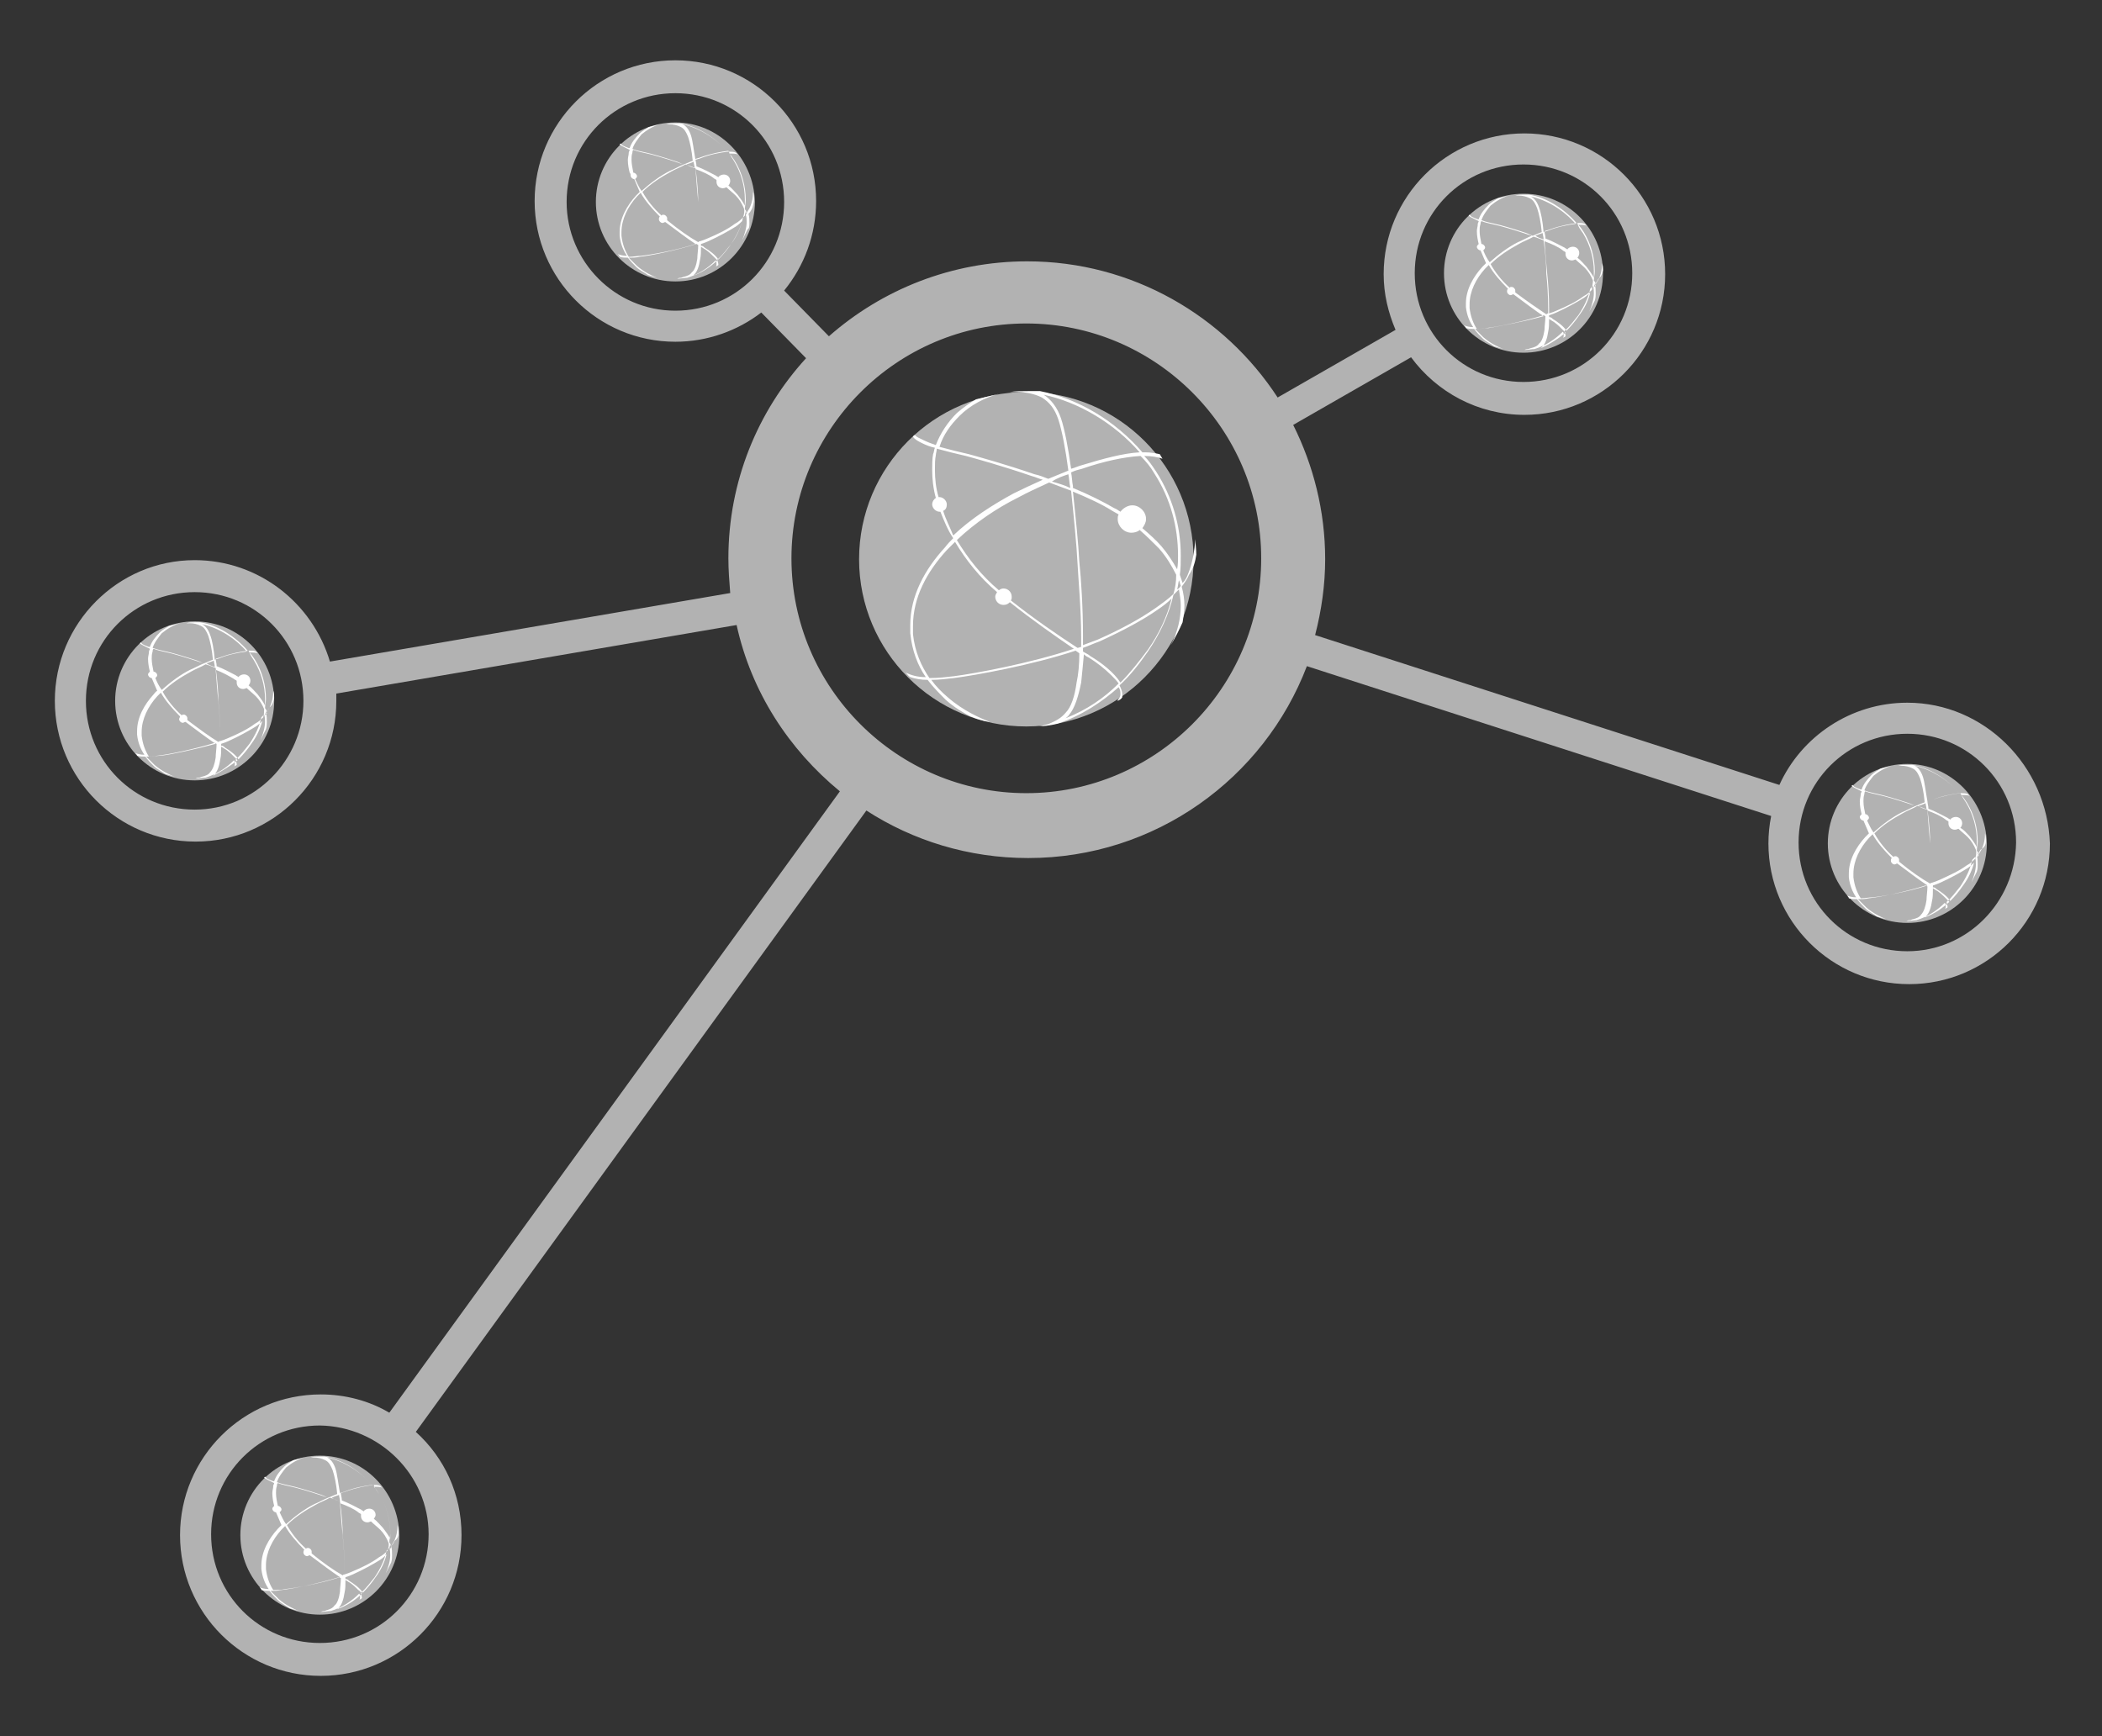<?xml version="1.0" encoding="utf-8"?>
<!-- Generator: Adobe Illustrator 26.3.1, SVG Export Plug-In . SVG Version: 6.00 Build 0)  -->
<svg version="1.1" id="Layer_1" xmlns="http://www.w3.org/2000/svg" xmlns:xlink="http://www.w3.org/1999/xlink" x="0px" y="0px"
	 width="230px" height="190px" viewBox="0 0 230 190" style="enable-background:new 0 0 230 190;" xml:space="preserve">
<rect x="0" y="0" width="230" height="190" fill="#333333" stroke="none"/>
<g id="Layer_2_00000140009802616614389340000013744125856214546865_">
</g>
<g>
	<g>
		<path style="fill:#B2B2B2;" d="M208.7,83.6c-4.8,0-8.7,3.9-8.7,8.7c0,4.8,3.9,8.7,8.7,8.7c4.8,0,8.7-3.9,8.7-8.7
			C217.3,87.5,213.4,83.6,208.7,83.6z"/>
	</g>
	<g>
		<path style="fill:#B2B2B2;" d="M112.3,42.9c-10.1,0-18.3,8.2-18.3,18.3c0,10.1,8.2,18.3,18.3,18.3s18.3-8.2,18.3-18.3
			C130.6,51.1,122.4,42.9,112.3,42.9z"/>
	</g>
	<g>
		<circle style="fill:#B2B2B2;" cx="166.7" cy="29.9" r="8.7"/>
	</g>
	<g>
		<path style="fill:#B2B2B2;" d="M73.9,13.4c-4.8,0-8.7,3.9-8.7,8.7c0,4.8,3.9,8.7,8.7,8.7c4.8,0,8.7-3.9,8.7-8.7
			C82.5,17.3,78.6,13.4,73.9,13.4z"/>
	</g>
	<g>
		<path style="fill:#B2B2B2;" d="M21.3,68c-4.8,0-8.7,3.9-8.7,8.7c0,4.8,3.9,8.7,8.7,8.7c4.8,0,8.7-3.9,8.7-8.7
			C30,71.9,26.1,68,21.3,68z"/>
	</g>
	<g>
		<path style="fill:#B2B2B2;" d="M35,159.3c-4.8,0-8.7,3.9-8.7,8.7c0,4.8,3.9,8.7,8.7,8.7s8.7-3.9,8.7-8.7
			C43.6,163.2,39.8,159.3,35,159.3z"/>
	</g>
	<path style="fill:#B2B2B2;" d="M208.7,76.9c-6.2,0-11.6,3.7-14,9l-50.8-16.4c0.7-2.7,1.1-5.5,1.1-8.3c0-5.3-1.3-10.3-3.5-14.7
		l12.9-7.4c2.8,3.8,7.3,6.3,12.4,6.3c8.5,0,15.4-6.9,15.4-15.4c0-8.5-6.9-15.4-15.4-15.4c-8.5,0-15.4,6.9-15.4,15.4
		c0,2.2,0.5,4.2,1.3,6.1l-12.9,7.4c-5.8-8.9-15.9-14.9-27.4-14.9c-8.3,0-15.9,3.1-21.7,8.2l-4.9-5c2.2-2.7,3.5-6.1,3.5-9.8
		c0-8.5-6.9-15.4-15.4-15.4c-8.5,0-15.4,6.9-15.4,15.4s6.9,15.4,15.4,15.4c3.5,0,6.8-1.2,9.4-3.2l4.9,5c-5.3,5.8-8.5,13.5-8.5,21.9
		c0,1.3,0.1,2.5,0.2,3.8l-43.8,7.5c-1.9-6.4-7.8-11.1-14.8-11.1C12.9,61.3,6,68.2,6,76.7c0,8.5,6.9,15.4,15.4,15.4
		s15.4-6.9,15.4-15.4c0-0.3,0-0.6,0-0.8l43.8-7.5c1.6,7.3,5.7,13.6,11.3,18.2l-49.3,68c-2.2-1.3-4.8-2-7.5-2
		c-8.5,0-15.4,6.9-15.4,15.4c0,8.5,6.9,15.4,15.4,15.4c8.5,0,15.4-6.9,15.4-15.4c0-4.5-1.9-8.5-5-11.3l49.3-68
		c5.1,3.3,11.2,5.2,17.7,5.2c13.9,0,25.8-8.7,30.5-21l50.8,16.4c-0.2,1-0.3,2-0.3,3c0,8.5,6.9,15.4,15.4,15.4
		c8.5,0,15.4-6.9,15.4-15.4C224,83.8,217.1,76.9,208.7,76.9z M166.7,18c6.6,0,11.9,5.3,11.9,11.9s-5.3,11.9-11.9,11.9
		c-6.6,0-11.9-5.3-11.9-11.9C154.8,23.3,160.1,18,166.7,18z M21.3,88.6c-6.6,0-11.9-5.3-11.9-11.9c0-6.6,5.3-11.9,11.9-11.9
		c6.6,0,11.9,5.3,11.9,11.9C33.2,83.2,27.9,88.6,21.3,88.6z M46.9,167.9c0,6.6-5.3,11.9-11.9,11.9s-11.9-5.3-11.9-11.9
		c0-6.6,5.3-11.9,11.9-11.9C41.5,156.1,46.9,161.4,46.9,167.9z M62,22.1c0-6.6,5.3-11.9,11.9-11.9s11.9,5.3,11.9,11.9
		c0,6.6-5.3,11.9-11.9,11.9C67.3,34,62,28.6,62,22.1z M112.3,86.8c-14.1,0-25.7-11.5-25.7-25.7c0-14.1,11.5-25.7,25.7-25.7
		c14.1,0,25.7,11.5,25.7,25.7C138,75.3,126.4,86.8,112.3,86.8z M208.7,104.1c-6.6,0-11.9-5.3-11.9-11.9s5.3-11.9,11.9-11.9
		s11.9,5.3,11.9,11.9C220.5,98.8,215.2,104.1,208.7,104.1z"/>
	<path style="fill:#FFFFFF;" d="M130.9,60.7c0-0.6-0.1-1.1-0.1-1.7c-0.1,1.2-0.3,2.6-0.8,3.8c-0.1,0.3-0.3,0.7-0.6,1
		c-0.1-0.3-0.2-0.6-0.3-0.9c0.1-0.7,0.1-1.4,0.1-2.1c0-3.2-0.9-6.4-2.7-9.2c-0.4-0.6-0.8-1.2-1.3-1.7c0,0,0,0,0,0
		c0.8,0,1.4,0.1,2,0.3c-0.1-0.2-0.2-0.3-0.3-0.5c-0.5-0.1-1-0.2-1.6-0.2c-0.1,0-0.2,0-0.3,0c-3-3.5-7.1-5.9-11.2-6.7
		c-0.4,0-0.8,0-1.3,0c-0.7,0-1.4,0-2,0.1c0.2,0,0.5,0,0.7,0c1.1,0,2,0.2,2.8,0.6c0.8,0.5,1.4,1.2,1.8,2.4c0.4,1.2,0.8,3.3,1.1,5.6
		c-0.7,0.3-1.5,0.6-2.2,0.9c-0.5-0.2-1-0.4-1.5-0.5c-3.2-1.1-6.1-1.9-7.2-2.2c-0.9-0.2-2.1-0.5-3.2-0.8c0.4-1.3,1.2-2.4,2.2-3.4
		c1.2-1.2,2.8-2,4.3-2.4l0,0c-0.8,0.2-1.7,0.4-2.5,0.6c-0.7,0.4-1.4,0.9-2.1,1.5c-1,1-1.8,2.2-2.3,3.5c-0.1,0-0.2-0.1-0.3-0.1
		c-0.6-0.2-1.2-0.5-1.6-0.7c-0.2-0.1-0.3-0.2-0.4-0.3c-0.1,0.1-0.2,0.1-0.2,0.2c0.2,0.3,0.6,0.5,1,0.7c0.4,0.2,0.9,0.4,1.4,0.5
		c-0.1,0.2-0.1,0.5-0.2,0.7c-0.1,0.5-0.1,1.1-0.1,1.7c0,1,0.1,2,0.4,3.1c-0.2,0.1-0.4,0.4-0.4,0.7c0,0.4,0.4,0.8,0.8,0.8
		c0,0,0,0,0.1,0c0.4,1,0.8,2,1.4,2.9c-0.3,0.3-0.6,0.6-0.9,1c-2.2,2.4-3.8,5.3-3.8,8.5c0,0.3,0,0.6,0,0.9c0.2,1.9,0.8,3.5,1.7,4.8
		c-0.9,0-1.6-0.2-2.2-0.5c0.2,0.2,0.3,0.4,0.5,0.5c0.6,0.2,1.2,0.3,1.9,0.3c0.6,0.8,1.3,1.5,2,2.2c0.9,0.8,1.9,1.4,2.7,1.8
		c0.7,0.3,1.4,0.5,2.1,0.6c-1-0.4-2.9-1.2-4.6-2.7c-0.6-0.5-1.3-1.2-1.8-1.9c0.8,0,1.6-0.1,2.5-0.2c2.3-0.3,8.5-1.4,13.3-3
		c0.1,0.1,0.3,0.2,0.4,0.3c0,1.2-0.1,2.3-0.3,3.2c-0.2,1.5-0.6,2.7-1.2,3.3c-0.5,0.6-1.1,0.9-1.8,1.2c-0.2,0.1-0.5,0.1-0.7,0.2
		c-0.3,0.1-0.5,0.1-0.8,0.1c0.8,0,1.6-0.1,2.4-0.3c2.7-0.9,4.9-2.4,6.7-4c0.2,0.3,0.2,0.5,0.2,0.8c0,0.2-0.1,0.4-0.3,0.6l0,0.1
		c0.2-0.1,0.4-0.2,0.5-0.4c0-0.1,0-0.2,0-0.3c0-0.3-0.1-0.6-0.3-1c1.2-1.1,2.2-2.4,3.1-3.7c1.3-1.9,2.3-4,2.8-6.2
		c0.2-0.2,0.4-0.4,0.6-0.6c0.1,0.6,0.2,1.2,0.2,1.8c0,1.3-0.3,2.8-1.1,4.3l0,0c0.5-0.8,0.9-1.6,1.3-2.5c0.1-0.6,0.2-1.2,0.2-1.8
		c0-0.7-0.1-1.4-0.3-2.1c0.3-0.4,0.6-0.8,0.8-1.3C130.6,62.2,130.8,61.4,130.9,60.7z M126.3,51.8c1.8,2.8,2.6,5.9,2.6,9
		c0,0.5,0,1-0.1,1.5c-0.5-0.9-1.1-1.8-1.7-2.5c-0.6-0.7-1.4-1.4-2.1-2c0.2-0.3,0.4-0.6,0.4-1c0-0.8-0.7-1.5-1.5-1.5
		c-0.5,0-1,0.3-1.3,0.7c-0.2-0.1-0.4-0.3-0.7-0.4c-1.2-0.7-2.8-1.5-4.5-2.2c0-0.1,0-0.2,0-0.2c-0.1-0.5-0.1-1-0.2-1.5
		c0.4-0.2,0.8-0.3,1.2-0.4c2.3-0.8,4.6-1.3,6.4-1.4C125.4,50.5,125.9,51.1,126.3,51.8z M116.1,45.8c-0.4-1.2-1.1-2.1-1.9-2.6
		c0,0,0,0,0,0c3.8,0.8,7.7,3.1,10.5,6.3c-1.8,0.1-4,0.7-6.3,1.4c-0.4,0.1-0.8,0.3-1.2,0.4C116.9,49.1,116.5,47,116.1,45.8z
		 M116.9,51.9c0.1,0.5,0.1,0.9,0.2,1.4c0,0,0,0,0,0.1c-0.6-0.3-1.3-0.5-2-0.7C115.7,52.3,116.3,52.1,116.9,51.9z M103.2,55.9
		c0.3-0.1,0.4-0.4,0.4-0.7c0-0.4-0.4-0.8-0.8-0.8c0,0-0.1,0-0.1,0c-0.3-1-0.4-2-0.4-3c0-0.6,0-1.1,0.1-1.6c0-0.2,0.1-0.4,0.1-0.7
		c1.1,0.3,2.3,0.6,3.2,0.8c1.1,0.3,4,1.1,7.2,2.2c0.4,0.1,0.8,0.3,1.2,0.4c-1.1,0.5-2.2,1-3.2,1.5c-2.2,1.2-4.6,2.7-6.6,4.6
		C104,57.8,103.5,56.9,103.2,55.9z M104.4,74c-0.9,0.1-1.7,0.2-2.5,0.2c-0.1,0-0.1,0-0.2,0c-0.9-1.3-1.6-2.9-1.8-4.8
		c0-0.3,0-0.6,0-0.9c0-3.1,1.5-5.9,3.7-8.3c0.3-0.3,0.6-0.6,0.9-0.9c1.2,2,2.7,3.9,4.6,5.5c-0.1,0.2-0.2,0.3-0.2,0.5
		c0,0.5,0.4,0.9,0.9,0.9c0.3,0,0.5-0.1,0.7-0.3c2.5,2,5.1,3.8,7,5.1C112.7,72.6,106.7,73.7,104.4,74z M110.6,65.7
		c0.1-0.1,0.1-0.2,0.1-0.4c0-0.5-0.4-0.9-0.9-0.9c-0.2,0-0.4,0.1-0.5,0.2c-1.9-1.6-3.4-3.5-4.6-5.5c2-1.9,4.4-3.5,6.6-4.6
		c1.1-0.6,2.2-1.1,3.5-1.7c0.8,0.3,1.6,0.6,2.4,0.9c0.3,2.9,0.6,5.9,0.7,7.9c0.1,1.9,0.4,5.1,0.4,8.1c0,0.4,0,0.7,0,1.1
		c-0.1,0-0.3,0.1-0.4,0.1C115.9,69.6,113.1,67.7,110.6,65.7z M118.2,71.1C118.2,71.1,118.2,71.1,118.2,71.1
		C118.2,71.1,118.2,71.1,118.2,71.1C118.2,71.1,118.2,71.1,118.2,71.1z M116.6,78.6c0.1-0.1,0.3-0.2,0.4-0.4c0.6-0.7,1-2,1.3-3.5
		c0.1-0.9,0.2-2,0.3-3.1c0.2,0.2,0.4,0.3,0.6,0.4c0.8,0.5,1.7,1.2,2.4,1.9c0.3,0.3,0.6,0.6,0.8,0.9
		C120.8,76.4,118.9,77.7,116.6,78.6z M125.6,71.1c-0.9,1.2-1.9,2.5-3,3.6c-0.7-1.1-2.1-2.2-3.3-2.9c-0.2-0.2-0.5-0.3-0.8-0.5
		c0-0.1,0-0.2,0-0.4c0.6-0.2,1.2-0.5,1.8-0.7c2.4-1.1,4.7-2.3,6.4-3.5c0.6-0.4,1.1-0.8,1.5-1.2C127.7,67.5,126.8,69.4,125.6,71.1z
		 M128.4,65c-0.5,0.5-1.2,1-1.9,1.5c-1.7,1.2-3.9,2.4-6.4,3.5c-0.5,0.2-1.1,0.4-1.6,0.6c0-0.3,0-0.6,0-1c0-3.1-0.2-6.2-0.4-8.1
		c-0.1-2-0.4-4.9-0.7-7.7c1.7,0.7,3.2,1.4,4.3,2.1c0.2,0.1,0.5,0.3,0.7,0.4c-0.1,0.2-0.1,0.3-0.1,0.5c0,0.8,0.7,1.5,1.5,1.5
		c0.3,0,0.7-0.1,0.9-0.3c0.7,0.6,1.4,1.3,2.1,2c0.8,0.9,1.4,1.9,1.9,2.9C128.7,63.7,128.6,64.3,128.4,65z M128.8,64.5
		c0.1-0.3,0.1-0.6,0.2-1c0.1,0.2,0.1,0.4,0.2,0.6C129.1,64.3,129,64.4,128.8,64.5z"/>
	<path style="fill:#FFFFFF;" d="M82.5,21.8c0-0.3,0-0.5-0.1-0.8c0,0.6-0.1,1.2-0.4,1.8c-0.1,0.2-0.2,0.3-0.3,0.5
		c0-0.1-0.1-0.3-0.2-0.4c0-0.3,0.1-0.7,0.1-1c0-1.5-0.4-3-1.2-4.3c-0.2-0.3-0.4-0.6-0.6-0.8c0,0,0,0,0,0c0.4,0,0.7,0,0.9,0.1
		c-0.1-0.1-0.1-0.1-0.2-0.2c-0.2-0.1-0.5-0.1-0.8-0.1c0,0-0.1,0-0.1,0c-1.4-1.6-3.3-2.8-5.2-3.1c-0.2,0-0.4,0-0.6,0
		c-0.3,0-0.6,0-0.9,0.1c0.1,0,0.2,0,0.3,0c0.5,0,0.9,0.1,1.3,0.3c0.4,0.2,0.6,0.6,0.8,1.1c0.2,0.6,0.4,1.5,0.5,2.6
		c-0.3,0.1-0.7,0.3-1,0.4c-0.2-0.1-0.5-0.2-0.7-0.3c-1.5-0.5-2.9-0.9-3.4-1c-0.4-0.1-1-0.2-1.5-0.4c0.2-0.6,0.6-1.1,1-1.6
		c0.6-0.5,1.3-0.9,2-1.1l0,0c-0.4,0.1-0.8,0.2-1.2,0.3c-0.3,0.2-0.7,0.4-1,0.7c-0.5,0.5-0.9,1-1.1,1.6c0,0-0.1,0-0.1,0
		c-0.3-0.1-0.5-0.2-0.7-0.3c-0.1-0.1-0.1-0.1-0.2-0.2c0,0-0.1,0.1-0.1,0.1c0.1,0.1,0.3,0.2,0.5,0.3c0.2,0.1,0.4,0.2,0.6,0.3
		c0,0.1-0.1,0.2-0.1,0.3c0,0.3-0.1,0.5-0.1,0.8c0,0.5,0.1,1,0.2,1.4C69,19,69,19.1,69,19.2c0,0.2,0.2,0.4,0.4,0.4c0,0,0,0,0,0
		c0.2,0.5,0.4,0.9,0.6,1.4c-0.1,0.1-0.3,0.3-0.4,0.4c-1,1.1-1.8,2.5-1.8,4c0,0.1,0,0.3,0,0.4c0.1,0.9,0.4,1.6,0.8,2.2
		c-0.4,0-0.8-0.1-1-0.2c0.1,0.1,0.2,0.2,0.2,0.3c0.3,0.1,0.6,0.1,0.9,0.1c0.3,0.4,0.6,0.7,0.9,1c0.4,0.4,0.9,0.6,1.3,0.9
		c0.3,0.1,0.7,0.2,1,0.3c-0.5-0.2-1.4-0.6-2.2-1.3c-0.3-0.3-0.6-0.6-0.9-0.9c0.4,0,0.8,0,1.2-0.1c1.1-0.1,4-0.7,6.2-1.4
		c0.1,0,0.1,0.1,0.2,0.1c0,0.5-0.1,1.1-0.1,1.5c-0.1,0.7-0.3,1.3-0.6,1.5c-0.2,0.3-0.5,0.4-0.9,0.5c-0.1,0-0.2,0.1-0.3,0.1
		c-0.1,0-0.2,0-0.4,0.1c0.4,0,0.8-0.1,1.1-0.1c1.3-0.4,2.3-1.1,3.1-1.9c0.1,0.1,0.1,0.2,0.1,0.4c0,0.1,0,0.2-0.1,0.3l0,0
		c0.1-0.1,0.2-0.1,0.3-0.2c0,0,0-0.1,0-0.1c0-0.1-0.1-0.3-0.1-0.5c0.6-0.5,1-1.1,1.5-1.7c0.6-0.9,1.1-1.9,1.3-2.9
		c0.1-0.1,0.2-0.2,0.3-0.3c0.1,0.3,0.1,0.5,0.1,0.8c0,0.6-0.2,1.3-0.5,2l0,0c0.2-0.4,0.4-0.8,0.6-1.2C82,25,82,24.7,82,24.4
		c0-0.3,0-0.7-0.1-1c0.2-0.2,0.3-0.4,0.4-0.6C82.4,22.5,82.5,22.1,82.5,21.8z M80.3,17.6c0.8,1.3,1.2,2.8,1.2,4.2c0,0.2,0,0.5,0,0.7
		c-0.2-0.4-0.5-0.8-0.8-1.2c-0.3-0.3-0.6-0.7-1-1c0.1-0.1,0.2-0.3,0.2-0.5c0-0.4-0.3-0.7-0.7-0.7c-0.2,0-0.5,0.1-0.6,0.3
		c-0.1-0.1-0.2-0.1-0.3-0.2c-0.6-0.3-1.3-0.7-2.1-1c0,0,0-0.1,0-0.1c0-0.2-0.1-0.5-0.1-0.7c0.2-0.1,0.4-0.1,0.6-0.2
		c1.1-0.4,2.2-0.6,3-0.7C79.9,17,80.1,17.3,80.3,17.6z M75.6,14.8c-0.2-0.6-0.5-1-0.9-1.2c0,0,0,0,0,0c1.8,0.4,3.6,1.5,4.9,3
		c-0.8,0.1-1.9,0.3-2.9,0.7c-0.2,0.1-0.4,0.1-0.6,0.2C75.9,16.4,75.8,15.4,75.6,14.8z M75.9,17.7c0,0.2,0.1,0.4,0.1,0.7c0,0,0,0,0,0
		c-0.3-0.1-0.6-0.2-0.9-0.4C75.4,17.9,75.7,17.8,75.9,17.7z M69.5,19.6c0.1-0.1,0.2-0.2,0.2-0.3c0-0.2-0.2-0.4-0.4-0.4c0,0,0,0,0,0
		c-0.1-0.5-0.2-1-0.2-1.4c0-0.3,0-0.5,0.1-0.8c0-0.1,0-0.2,0.1-0.3c0.5,0.2,1.1,0.3,1.5,0.4c0.5,0.1,1.9,0.5,3.4,1
		c0.2,0.1,0.4,0.1,0.6,0.2c-0.5,0.2-1,0.5-1.5,0.7c-1,0.5-2.1,1.3-3.1,2.2C69.9,20.5,69.7,20,69.5,19.6z M70.1,28
		c-0.4,0-0.8,0.1-1.2,0.1c0,0-0.1,0-0.1,0c-0.4-0.6-0.7-1.4-0.8-2.3c0-0.1,0-0.3,0-0.4c0-1.4,0.7-2.8,1.7-3.9
		c0.1-0.1,0.3-0.3,0.4-0.4c0.5,0.9,1.3,1.8,2.1,2.6c-0.1,0.1-0.1,0.2-0.1,0.3c0,0.2,0.2,0.4,0.4,0.4c0.1,0,0.2-0.1,0.3-0.1
		c1.2,0.9,2.4,1.8,3.3,2.4C74,27.4,71.1,27.9,70.1,28z M73,24.1c0-0.1,0-0.1,0-0.2c0-0.2-0.2-0.4-0.4-0.4c-0.1,0-0.2,0-0.2,0.1
		c-0.9-0.8-1.6-1.7-2.1-2.6c0.9-0.9,2-1.6,3.1-2.2c0.5-0.3,1.1-0.5,1.6-0.8c0.4,0.1,0.8,0.3,1.1,0.4c0.2,1.4,0.3,2.8,0.3,3.7
		c0.1,0.9,0.2,2.4,0.2,3.8c0,0.2,0,0.3,0,0.5c-0.1,0-0.1,0-0.2,0.1C75.5,26,74.2,25.1,73,24.1z M76.5,26.7
		C76.5,26.7,76.5,26.7,76.5,26.7C76.5,26.7,76.5,26.7,76.5,26.7C76.5,26.7,76.5,26.7,76.5,26.7z M75.8,30.2c0.1-0.1,0.1-0.1,0.2-0.2
		c0.3-0.3,0.5-0.9,0.6-1.6c0.1-0.4,0.1-0.9,0.1-1.4c0.1,0.1,0.2,0.1,0.3,0.2c0.4,0.2,0.8,0.6,1.1,0.9c0.1,0.1,0.3,0.3,0.4,0.4
		C77.7,29.2,76.9,29.8,75.8,30.2z M80,26.7c-0.4,0.6-0.9,1.2-1.4,1.7c-0.3-0.5-1-1-1.5-1.3c-0.1-0.1-0.2-0.2-0.4-0.2
		c0-0.1,0-0.1,0-0.2c0.3-0.1,0.6-0.2,0.8-0.3c1.1-0.5,2.2-1.1,3-1.6c0.3-0.2,0.5-0.4,0.7-0.6C81,25,80.6,25.9,80,26.7z M81.3,23.8
		c-0.2,0.2-0.5,0.5-0.9,0.7c-0.8,0.6-1.8,1.1-3,1.6c-0.2,0.1-0.5,0.2-0.8,0.3c0-0.1,0-0.3,0-0.5c0-1.4-0.1-2.9-0.2-3.8
		c-0.1-0.9-0.2-2.3-0.3-3.6c0.8,0.3,1.5,0.6,2,1c0.1,0.1,0.2,0.1,0.3,0.2c0,0.1,0,0.2,0,0.2c0,0.4,0.3,0.7,0.7,0.7
		c0.2,0,0.3-0.1,0.4-0.1c0.3,0.3,0.7,0.6,1,0.9c0.4,0.4,0.7,0.9,0.9,1.4C81.5,23.2,81.4,23.5,81.3,23.8z M81.5,23.6
		c0-0.2,0.1-0.3,0.1-0.5c0,0.1,0.1,0.2,0.1,0.3C81.6,23.5,81.6,23.5,81.5,23.6z"/>
	<path style="fill:#FFFFFF;" d="M175.4,29.6c0-0.3,0-0.5-0.1-0.8c0,0.6-0.1,1.2-0.4,1.8c-0.1,0.2-0.2,0.3-0.3,0.5
		c0-0.1-0.1-0.3-0.2-0.4c0-0.3,0.1-0.7,0.1-1c0-1.5-0.4-3-1.2-4.3c-0.2-0.3-0.4-0.6-0.6-0.8c0,0,0,0,0,0c0.4,0,0.7,0,0.9,0.1
		c-0.1-0.1-0.1-0.1-0.2-0.2c-0.2-0.1-0.5-0.1-0.8-0.1c0,0-0.1,0-0.1,0c-1.4-1.6-3.3-2.8-5.2-3.1c-0.2,0-0.4,0-0.6,0
		c-0.3,0-0.6,0-0.9,0.1c0.1,0,0.2,0,0.3,0c0.5,0,0.9,0.1,1.3,0.3c0.4,0.2,0.6,0.6,0.8,1.1c0.2,0.6,0.4,1.5,0.5,2.6
		c-0.3,0.1-0.7,0.3-1,0.4c-0.2-0.1-0.5-0.2-0.7-0.3c-1.5-0.5-2.9-0.9-3.4-1c-0.4-0.1-1-0.2-1.5-0.4c0.2-0.6,0.6-1.1,1-1.6
		c0.6-0.5,1.3-0.9,2-1.1l0,0c-0.4,0.1-0.8,0.2-1.2,0.3c-0.3,0.2-0.7,0.4-1,0.7c-0.5,0.5-0.9,1-1.1,1.6c0,0-0.1,0-0.1,0
		c-0.3-0.1-0.5-0.2-0.7-0.3c-0.1-0.1-0.1-0.1-0.2-0.2c0,0-0.1,0.1-0.1,0.1c0.1,0.1,0.3,0.2,0.5,0.3c0.2,0.1,0.4,0.2,0.6,0.3
		c0,0.1-0.1,0.2-0.1,0.3c0,0.3-0.1,0.5-0.1,0.8c0,0.5,0.1,1,0.2,1.4c-0.1,0.1-0.2,0.2-0.2,0.3c0,0.2,0.2,0.4,0.4,0.4c0,0,0,0,0,0
		c0.2,0.5,0.4,0.9,0.6,1.4c-0.1,0.1-0.3,0.3-0.4,0.4c-1,1.1-1.8,2.5-1.8,4c0,0.1,0,0.3,0,0.4c0.1,0.9,0.4,1.6,0.8,2.2
		c-0.4,0-0.8-0.1-1-0.2c0.1,0.1,0.2,0.2,0.2,0.3c0.3,0.1,0.6,0.1,0.9,0.1c0.3,0.4,0.6,0.7,0.9,1c0.4,0.4,0.9,0.6,1.3,0.9
		c0.3,0.1,0.7,0.2,1,0.3c-0.5-0.2-1.4-0.6-2.2-1.3c-0.3-0.3-0.6-0.6-0.9-0.9c0.4,0,0.8,0,1.2-0.1c1.1-0.1,4-0.7,6.3-1.4
		c0.1,0,0.1,0.1,0.2,0.1c0,0.5-0.1,1.1-0.1,1.5c-0.1,0.7-0.3,1.3-0.6,1.5c-0.2,0.3-0.5,0.4-0.9,0.5c-0.1,0-0.2,0.1-0.3,0.1
		c-0.1,0-0.2,0-0.4,0.1c0.4,0,0.8-0.1,1.1-0.1c1.3-0.4,2.3-1.1,3.1-1.9c0.1,0.1,0.1,0.2,0.1,0.4c0,0.1,0,0.2-0.1,0.3l0,0
		c0.1-0.1,0.2-0.1,0.3-0.2c0,0,0-0.1,0-0.1c0-0.1-0.1-0.3-0.1-0.5c0.6-0.5,1-1.1,1.5-1.7c0.6-0.9,1.1-1.9,1.3-2.9
		c0.1-0.1,0.2-0.2,0.3-0.3c0.1,0.3,0.1,0.5,0.1,0.8c0,0.6-0.2,1.3-0.5,2l0,0c0.2-0.4,0.4-0.8,0.6-1.2c0.1-0.3,0.1-0.6,0.1-0.8
		c0-0.3,0-0.7-0.1-1c0.2-0.2,0.3-0.4,0.4-0.6C175.2,30.3,175.3,30,175.4,29.6z M173.2,25.5c0.8,1.3,1.2,2.8,1.2,4.2
		c0,0.2,0,0.5,0,0.7c-0.2-0.4-0.5-0.8-0.8-1.2c-0.3-0.3-0.6-0.7-1-1c0.1-0.1,0.2-0.3,0.2-0.5c0-0.4-0.3-0.7-0.7-0.7
		c-0.2,0-0.5,0.1-0.6,0.3c-0.1-0.1-0.2-0.1-0.3-0.2c-0.6-0.3-1.3-0.7-2.1-1c0,0,0-0.1,0-0.1c0-0.2-0.1-0.5-0.1-0.7
		c0.2-0.1,0.4-0.1,0.6-0.2c1.1-0.4,2.2-0.6,3-0.7C172.7,24.9,173,25.2,173.2,25.5z M168.4,22.7c-0.2-0.6-0.5-1-0.9-1.2c0,0,0,0,0,0
		c1.8,0.4,3.6,1.5,4.9,3c-0.8,0.1-1.9,0.3-2.9,0.7c-0.2,0.1-0.4,0.1-0.6,0.2C168.8,24.2,168.6,23.2,168.4,22.7z M168.8,25.5
		c0,0.2,0.1,0.4,0.1,0.7c0,0,0,0,0,0c-0.3-0.1-0.6-0.2-0.9-0.4C168.2,25.7,168.5,25.6,168.8,25.5z M162.3,27.4
		c0.1-0.1,0.2-0.2,0.2-0.3c0-0.2-0.2-0.4-0.4-0.4c0,0,0,0,0,0c-0.1-0.5-0.2-1-0.2-1.4c0-0.3,0-0.5,0.1-0.8c0-0.1,0-0.2,0.1-0.3
		c0.5,0.2,1.1,0.3,1.5,0.4c0.5,0.1,1.9,0.5,3.4,1c0.2,0.1,0.4,0.1,0.6,0.2c-0.5,0.2-1,0.5-1.5,0.7c-1,0.5-2.1,1.3-3.1,2.2
		C162.7,28.3,162.5,27.9,162.3,27.4z M162.9,35.9c-0.4,0-0.8,0.1-1.2,0.1c0,0-0.1,0-0.1,0c-0.4-0.6-0.7-1.4-0.8-2.3
		c0-0.1,0-0.3,0-0.4c0-1.4,0.7-2.8,1.7-3.9c0.1-0.1,0.3-0.3,0.4-0.4c0.5,0.9,1.3,1.8,2.1,2.6c-0.1,0.1-0.1,0.2-0.1,0.3
		c0,0.2,0.2,0.4,0.4,0.4c0.1,0,0.2-0.1,0.3-0.1c1.2,0.9,2.4,1.8,3.3,2.4C166.8,35.2,164,35.7,162.9,35.9z M165.8,32
		c0-0.1,0-0.1,0-0.2c0-0.2-0.2-0.4-0.4-0.4c-0.1,0-0.2,0-0.2,0.1c-0.9-0.8-1.6-1.7-2.1-2.6c0.9-0.9,2-1.6,3.1-2.2
		c0.5-0.3,1.1-0.5,1.6-0.8c0.4,0.1,0.8,0.3,1.1,0.4c0.2,1.4,0.3,2.8,0.3,3.7c0.1,0.9,0.2,2.4,0.2,3.8c0,0.2,0,0.3,0,0.5
		c-0.1,0-0.1,0-0.2,0.1C168.3,33.8,167,32.9,165.8,32z M169.4,34.5C169.4,34.5,169.4,34.5,169.4,34.5
		C169.4,34.5,169.4,34.5,169.4,34.5C169.4,34.5,169.4,34.5,169.4,34.5z M168.6,38.1c0.1-0.1,0.1-0.1,0.2-0.2
		c0.3-0.3,0.5-0.9,0.6-1.6c0.1-0.4,0.1-0.9,0.1-1.4c0.1,0.1,0.2,0.1,0.3,0.2c0.4,0.2,0.8,0.6,1.1,0.9c0.1,0.1,0.3,0.3,0.4,0.4
		C170.6,37,169.7,37.6,168.6,38.1z M172.8,34.5c-0.4,0.6-0.9,1.2-1.4,1.7c-0.3-0.5-1-1-1.5-1.3c-0.1-0.1-0.2-0.2-0.4-0.2
		c0-0.1,0-0.1,0-0.2c0.3-0.1,0.6-0.2,0.8-0.3c1.1-0.5,2.2-1.1,3-1.6c0.3-0.2,0.5-0.4,0.7-0.6C173.8,32.9,173.4,33.7,172.8,34.5z
		 M174.2,31.7c-0.2,0.2-0.5,0.5-0.9,0.7c-0.8,0.6-1.8,1.1-3,1.6c-0.2,0.1-0.5,0.2-0.8,0.3c0-0.1,0-0.3,0-0.5c0-1.4-0.1-2.9-0.2-3.8
		c-0.1-0.9-0.2-2.3-0.3-3.6c0.8,0.3,1.5,0.6,2,1c0.1,0.1,0.2,0.1,0.3,0.2c0,0.1,0,0.2,0,0.2c0,0.4,0.3,0.7,0.7,0.7
		c0.2,0,0.3-0.1,0.4-0.1c0.3,0.3,0.7,0.6,1,0.9c0.4,0.4,0.7,0.9,0.9,1.4C174.3,31,174.2,31.3,174.2,31.7z M174.4,31.5
		c0-0.2,0.1-0.3,0.1-0.5c0,0.1,0.1,0.2,0.1,0.3C174.5,31.3,174.4,31.4,174.4,31.5z"/>
	<path style="fill:#FFFFFF;" d="M217.3,92c0-0.3,0-0.5-0.1-0.8c0,0.6-0.1,1.2-0.4,1.8c-0.1,0.2-0.2,0.3-0.3,0.5
		c0-0.1-0.1-0.3-0.2-0.4c0-0.3,0.1-0.7,0.1-1c0-1.5-0.4-3-1.2-4.3c-0.2-0.3-0.4-0.6-0.6-0.8c0,0,0,0,0,0c0.4,0,0.7,0,0.9,0.1
		c-0.1-0.1-0.1-0.1-0.2-0.2c-0.2-0.1-0.5-0.1-0.8-0.1c0,0-0.1,0-0.1,0c-1.4-1.6-3.3-2.8-5.2-3.1c-0.2,0-0.4,0-0.6,0
		c-0.3,0-0.6,0-0.9,0.1c0.1,0,0.2,0,0.3,0c0.5,0,0.9,0.1,1.3,0.3c0.4,0.2,0.6,0.6,0.8,1.1c0.2,0.6,0.4,1.5,0.5,2.6
		c-0.3,0.1-0.7,0.3-1,0.4c-0.2-0.1-0.5-0.2-0.7-0.3c-1.5-0.5-2.9-0.9-3.4-1c-0.4-0.1-1-0.2-1.5-0.4c0.2-0.6,0.6-1.1,1-1.6
		c0.6-0.5,1.3-0.9,2-1.1l0,0c-0.4,0.1-0.8,0.2-1.2,0.3c-0.3,0.2-0.7,0.4-1,0.7c-0.5,0.5-0.9,1-1.1,1.6c0,0-0.1,0-0.1,0
		c-0.3-0.1-0.5-0.2-0.7-0.3c-0.1-0.1-0.1-0.1-0.2-0.2c0,0-0.1,0.1-0.1,0.1c0.1,0.1,0.3,0.2,0.5,0.3c0.2,0.1,0.4,0.2,0.6,0.3
		c0,0.1-0.1,0.2-0.1,0.3c0,0.3-0.1,0.5-0.1,0.8c0,0.5,0.1,1,0.2,1.4c-0.1,0.1-0.2,0.2-0.2,0.3c0,0.2,0.2,0.4,0.4,0.4c0,0,0,0,0,0
		c0.2,0.5,0.4,0.9,0.6,1.4c-0.1,0.1-0.3,0.3-0.4,0.4c-1,1.1-1.8,2.5-1.8,4c0,0.1,0,0.3,0,0.4c0.1,0.9,0.4,1.6,0.8,2.2
		c-0.4,0-0.8-0.1-1-0.2c0.1,0.1,0.2,0.2,0.2,0.3c0.3,0.1,0.6,0.1,0.9,0.1c0.3,0.4,0.6,0.7,0.9,1c0.4,0.4,0.9,0.6,1.3,0.9
		c0.3,0.1,0.7,0.2,1,0.3c-0.5-0.2-1.4-0.6-2.2-1.3c-0.3-0.3-0.6-0.6-0.9-0.9c0.4,0,0.8,0,1.2-0.1c1.1-0.1,4-0.7,6.2-1.4
		c0.1,0,0.1,0.1,0.2,0.1c0,0.5-0.1,1.1-0.1,1.5c-0.1,0.7-0.3,1.3-0.6,1.6c-0.2,0.3-0.5,0.4-0.9,0.5c-0.1,0-0.2,0.1-0.3,0.1
		c-0.1,0-0.2,0-0.4,0.1c0.4,0,0.8-0.1,1.1-0.1c1.3-0.4,2.3-1.1,3.1-1.9c0.1,0.1,0.1,0.2,0.1,0.4c0,0.1,0,0.2-0.1,0.3l0,0
		c0.1-0.1,0.2-0.1,0.3-0.2c0,0,0-0.1,0-0.1c0-0.1-0.1-0.3-0.1-0.5c0.6-0.5,1-1.1,1.5-1.7c0.6-0.9,1.1-1.9,1.3-2.9
		c0.1-0.1,0.2-0.2,0.3-0.3c0.1,0.3,0.1,0.5,0.1,0.8c0,0.6-0.2,1.3-0.5,2h0c0.2-0.4,0.4-0.8,0.6-1.2c0.1-0.3,0.1-0.6,0.1-0.8
		c0-0.3,0-0.7-0.1-1c0.2-0.2,0.3-0.4,0.4-0.6C217.2,92.7,217.3,92.4,217.3,92z M215.1,87.8c0.8,1.3,1.2,2.8,1.2,4.2
		c0,0.2,0,0.5,0,0.7c-0.2-0.4-0.5-0.8-0.8-1.2c-0.3-0.3-0.6-0.7-1-0.9c0.1-0.1,0.2-0.3,0.2-0.5c0-0.4-0.3-0.7-0.7-0.7
		c-0.2,0-0.5,0.1-0.6,0.3c-0.1-0.1-0.2-0.1-0.3-0.2c-0.6-0.3-1.3-0.7-2.1-1c0,0,0-0.1,0-0.1c0-0.2-0.1-0.5-0.1-0.7
		c0.2-0.1,0.4-0.1,0.6-0.2c1.1-0.4,2.2-0.6,3-0.7C214.7,87.2,214.9,87.5,215.1,87.8z M210.4,85c-0.2-0.6-0.5-1-0.9-1.2c0,0,0,0,0,0
		c1.8,0.4,3.6,1.5,4.9,3c-0.8,0.1-1.9,0.3-2.9,0.7c-0.2,0.1-0.4,0.1-0.6,0.2C210.7,86.6,210.6,85.6,210.4,85z M210.7,87.9
		c0,0.2,0.1,0.4,0.1,0.7c0,0,0,0,0,0c-0.3-0.1-0.6-0.2-0.9-0.4C210.2,88.1,210.5,88,210.7,87.9z M204.3,89.8
		c0.1-0.1,0.2-0.2,0.2-0.3c0-0.2-0.2-0.4-0.4-0.4c0,0,0,0,0,0c-0.1-0.5-0.2-0.9-0.2-1.4c0-0.3,0-0.5,0.1-0.8c0-0.1,0-0.2,0.1-0.3
		c0.5,0.2,1.1,0.3,1.5,0.4c0.5,0.1,1.9,0.5,3.4,1c0.2,0.1,0.4,0.1,0.6,0.2c-0.5,0.2-1,0.5-1.5,0.7c-1,0.5-2.1,1.3-3.1,2.2
		C204.7,90.7,204.5,90.2,204.3,89.8z M204.9,98.2c-0.4,0-0.8,0.1-1.2,0.1c0,0-0.1,0-0.1,0c-0.4-0.6-0.7-1.4-0.8-2.3
		c0-0.1,0-0.3,0-0.4c0-1.4,0.7-2.8,1.7-3.9c0.1-0.1,0.3-0.3,0.4-0.4c0.5,0.9,1.3,1.8,2.1,2.6c-0.1,0.1-0.1,0.2-0.1,0.3
		c0,0.2,0.2,0.4,0.4,0.4c0.1,0,0.2-0.1,0.3-0.1c1.2,0.9,2.4,1.8,3.3,2.4C208.8,97.6,205.9,98.1,204.9,98.2z M207.8,94.3
		c0-0.1,0-0.1,0-0.2c0-0.2-0.2-0.4-0.4-0.4c-0.1,0-0.2,0-0.2,0.1c-0.9-0.8-1.6-1.7-2.1-2.6c0.9-0.9,2-1.6,3.1-2.2
		c0.5-0.3,1.1-0.5,1.6-0.8c0.4,0.1,0.8,0.3,1.1,0.4c0.2,1.4,0.3,2.8,0.3,3.7c0.1,0.9,0.2,2.4,0.2,3.8c0,0.2,0,0.3,0,0.5
		c-0.1,0-0.1,0-0.2,0.1C210.3,96.2,209,95.3,207.8,94.3z M211.3,96.9C211.3,96.9,211.3,96.9,211.3,96.9
		C211.4,96.9,211.3,96.9,211.3,96.9C211.3,96.9,211.3,96.9,211.3,96.9z M210.6,100.4c0.1-0.1,0.1-0.1,0.2-0.2
		c0.3-0.3,0.5-0.9,0.6-1.6c0.1-0.4,0.1-0.9,0.1-1.4c0.1,0.1,0.2,0.1,0.3,0.2c0.4,0.2,0.8,0.6,1.1,0.9c0.1,0.1,0.3,0.3,0.4,0.4
		C212.5,99.4,211.7,100,210.6,100.4z M214.8,96.9c-0.4,0.6-0.9,1.2-1.4,1.7c-0.3-0.5-1-1-1.5-1.3c-0.1-0.1-0.2-0.2-0.4-0.2
		c0-0.1,0-0.1,0-0.2c0.3-0.1,0.6-0.2,0.8-0.3c1.1-0.5,2.2-1.1,3-1.6c0.3-0.2,0.5-0.4,0.7-0.6C215.8,95.2,215.4,96.1,214.8,96.9z
		 M216.1,94c-0.2,0.2-0.5,0.5-0.9,0.7c-0.8,0.6-1.9,1.1-3,1.6c-0.2,0.1-0.5,0.2-0.8,0.3c0-0.1,0-0.3,0-0.5c0-1.4-0.1-2.9-0.2-3.8
		c-0.1-0.9-0.2-2.3-0.3-3.6c0.8,0.3,1.5,0.6,2,1c0.1,0.1,0.2,0.1,0.3,0.2c0,0.1,0,0.2,0,0.2c0,0.4,0.3,0.7,0.7,0.7
		c0.2,0,0.3-0.1,0.4-0.1c0.3,0.3,0.7,0.6,1,0.9c0.4,0.4,0.7,0.9,0.9,1.4C216.3,93.4,216.2,93.7,216.1,94z M216.3,93.8
		c0-0.2,0.1-0.3,0.1-0.5c0,0.1,0.1,0.2,0.1,0.3C216.4,93.7,216.4,93.8,216.3,93.8z"/>
	<path style="fill:#FFFFFF;" d="M30,76.4c0-0.3,0-0.5-0.1-0.8c0,0.6-0.1,1.2-0.4,1.8c-0.1,0.2-0.2,0.3-0.3,0.5
		c0-0.1-0.1-0.3-0.2-0.4c0-0.3,0.1-0.7,0.1-1c0-1.5-0.4-3-1.2-4.3c-0.2-0.3-0.4-0.6-0.6-0.8c0,0,0,0,0,0c0.4,0,0.7,0,0.9,0.1
		c-0.1-0.1-0.1-0.1-0.2-0.2c-0.2-0.1-0.5-0.1-0.8-0.1c0,0-0.1,0-0.1,0c-1.4-1.6-3.3-2.8-5.2-3.1c-0.2,0-0.4,0-0.6,0
		c-0.3,0-0.6,0-0.9,0.1c0.1,0,0.2,0,0.3,0c0.5,0,0.9,0.1,1.3,0.3c0.4,0.2,0.6,0.6,0.8,1.1c0.2,0.6,0.4,1.5,0.5,2.6
		c-0.3,0.1-0.7,0.3-1,0.4c-0.2-0.1-0.5-0.2-0.7-0.3c-1.5-0.5-2.9-0.9-3.4-1c-0.4-0.1-1-0.2-1.5-0.4c0.2-0.6,0.6-1.1,1-1.6
		c0.6-0.5,1.3-0.9,2-1.1l0,0c-0.4,0.1-0.8,0.2-1.2,0.3c-0.3,0.2-0.7,0.4-1,0.7c-0.5,0.5-0.9,1-1.1,1.6c0,0-0.1,0-0.1,0
		c-0.3-0.1-0.5-0.2-0.7-0.3c-0.1-0.1-0.1-0.1-0.2-0.2c0,0-0.1,0.1-0.1,0.1c0.1,0.1,0.3,0.2,0.5,0.3c0.2,0.1,0.4,0.2,0.6,0.3
		c0,0.1-0.1,0.2-0.1,0.3c0,0.3-0.1,0.5-0.1,0.8c0,0.5,0.1,1,0.2,1.4c-0.1,0.1-0.2,0.2-0.2,0.3c0,0.2,0.2,0.4,0.4,0.4c0,0,0,0,0,0
		c0.2,0.5,0.4,0.9,0.6,1.4c-0.2,0.1-0.3,0.3-0.4,0.4c-1,1.1-1.8,2.5-1.8,4c0,0.1,0,0.3,0,0.4c0.1,0.9,0.4,1.6,0.8,2.2
		c-0.4,0-0.8-0.1-1-0.2c0.1,0.1,0.2,0.2,0.2,0.3c0.3,0.1,0.6,0.1,0.9,0.1c0.3,0.4,0.6,0.7,0.9,1c0.4,0.4,0.9,0.6,1.3,0.9
		c0.3,0.1,0.7,0.2,1,0.3c-0.5-0.2-1.4-0.6-2.2-1.3c-0.3-0.3-0.6-0.6-0.9-0.9c0.4,0,0.8,0,1.2-0.1c1.1-0.1,4-0.7,6.3-1.4
		c0.1,0,0.1,0.1,0.2,0.1c0,0.5-0.1,1.1-0.1,1.5c-0.1,0.7-0.3,1.3-0.6,1.6c-0.2,0.3-0.5,0.4-0.9,0.5c-0.1,0-0.2,0.1-0.3,0.1
		c-0.1,0-0.2,0-0.4,0.1c0.4,0,0.8-0.1,1.1-0.1c1.3-0.4,2.3-1.1,3.1-1.9c0.1,0.1,0.1,0.2,0.1,0.4c0,0.1,0,0.2-0.1,0.3l0,0
		c0.1-0.1,0.2-0.1,0.3-0.2c0,0,0-0.1,0-0.1c0-0.1-0.1-0.3-0.1-0.5c0.6-0.5,1-1.1,1.5-1.7c0.6-0.9,1.1-1.9,1.3-2.9
		c0.1-0.1,0.2-0.2,0.3-0.3c0.1,0.3,0.1,0.5,0.1,0.8c0,0.6-0.2,1.3-0.5,2l0,0c0.2-0.4,0.4-0.8,0.6-1.2c0.1-0.3,0.1-0.6,0.1-0.8
		c0-0.3,0-0.7-0.1-1c0.2-0.2,0.3-0.4,0.4-0.6C29.8,77.2,29.9,76.8,30,76.4z M27.8,72.3c0.8,1.3,1.2,2.8,1.2,4.2c0,0.2,0,0.5,0,0.7
		c-0.2-0.4-0.5-0.8-0.8-1.2c-0.3-0.3-0.6-0.7-1-1c0.1-0.1,0.2-0.3,0.2-0.5c0-0.4-0.3-0.7-0.7-0.7c-0.2,0-0.5,0.1-0.6,0.3
		c-0.1-0.1-0.2-0.1-0.3-0.2c-0.6-0.3-1.3-0.7-2.1-1c0,0,0-0.1,0-0.1c0-0.2-0.1-0.5-0.1-0.7c0.2-0.1,0.4-0.1,0.6-0.2
		c1.1-0.4,2.2-0.6,3-0.7C27.4,71.7,27.6,72,27.8,72.3z M23,69.5c-0.2-0.6-0.5-1-0.9-1.2c0,0,0,0,0,0c1.8,0.4,3.6,1.5,4.9,3
		c-0.8,0.1-1.9,0.3-2.9,0.7c-0.2,0.1-0.4,0.1-0.6,0.2C23.4,71,23.2,70,23,69.5z M23.4,72.3c0,0.2,0.1,0.4,0.1,0.7c0,0,0,0,0,0
		c-0.3-0.1-0.6-0.2-0.9-0.4C22.9,72.5,23.1,72.4,23.4,72.3z M17,74.2c0.1-0.1,0.2-0.2,0.2-0.3c0-0.2-0.2-0.4-0.4-0.4c0,0,0,0,0,0
		c-0.1-0.5-0.2-1-0.2-1.4c0-0.3,0-0.5,0.1-0.8c0-0.1,0-0.2,0.1-0.3c0.5,0.2,1.1,0.3,1.5,0.4c0.5,0.1,1.9,0.5,3.4,1
		c0.2,0.1,0.4,0.1,0.6,0.2c-0.5,0.2-1,0.5-1.5,0.7c-1,0.5-2.1,1.3-3.1,2.2C17.4,75.1,17.2,74.7,17,74.2z M17.6,82.7
		c-0.4,0-0.8,0.1-1.2,0.1c0,0-0.1,0-0.1,0c-0.4-0.6-0.7-1.4-0.8-2.3c0-0.1,0-0.3,0-0.4c0-1.4,0.7-2.8,1.7-3.9
		c0.1-0.1,0.3-0.3,0.4-0.4c0.5,0.9,1.3,1.8,2.1,2.6c0,0.1-0.1,0.2-0.1,0.3c0,0.2,0.2,0.4,0.4,0.4c0.1,0,0.2-0.1,0.3-0.1
		c1.2,0.9,2.4,1.8,3.3,2.4C21.4,82,18.6,82.6,17.6,82.7z M20.5,78.8c0-0.1,0-0.1,0-0.2c0-0.2-0.2-0.4-0.4-0.4c-0.1,0-0.2,0-0.2,0.1
		c-0.9-0.8-1.6-1.7-2.1-2.6c0.9-0.9,2-1.6,3.1-2.2c0.5-0.3,1.1-0.5,1.6-0.8c0.4,0.1,0.8,0.3,1.1,0.4c0.2,1.4,0.3,2.8,0.3,3.7
		c0.1,0.9,0.2,2.4,0.2,3.8c0,0.2,0,0.3,0,0.5c-0.1,0-0.1,0-0.2,0.1C22.9,80.6,21.7,79.7,20.5,78.8z M24,81.3
		C24,81.3,24,81.3,24,81.3C24,81.3,24,81.3,24,81.3C24,81.4,24,81.3,24,81.3z M23.3,84.9c0.1-0.1,0.1-0.1,0.2-0.2
		c0.3-0.3,0.5-0.9,0.6-1.6c0.1-0.4,0.1-0.9,0.1-1.4c0.1,0.1,0.2,0.1,0.3,0.2c0.4,0.2,0.8,0.6,1.1,0.9c0.1,0.1,0.3,0.3,0.4,0.4
		C25.2,83.8,24.3,84.4,23.3,84.9z M27.5,81.4c-0.4,0.6-0.9,1.2-1.4,1.7c-0.3-0.5-1-1-1.5-1.3c-0.1-0.1-0.2-0.2-0.4-0.2
		c0-0.1,0-0.1,0-0.2c0.3-0.1,0.6-0.2,0.8-0.3c1.1-0.5,2.2-1.1,3-1.6c0.3-0.2,0.5-0.4,0.7-0.6C28.5,79.7,28.1,80.6,27.5,81.4z
		 M28.8,78.5c-0.2,0.2-0.5,0.5-0.9,0.7c-0.8,0.6-1.8,1.1-3,1.6c-0.2,0.1-0.5,0.2-0.8,0.3c0-0.1,0-0.3,0-0.4c0-1.4-0.1-2.9-0.2-3.8
		c-0.1-0.9-0.2-2.3-0.3-3.6c0.8,0.3,1.5,0.7,2,1c0.1,0.1,0.2,0.1,0.3,0.2c0,0.1,0,0.2,0,0.2c0,0.4,0.3,0.7,0.7,0.7
		c0.2,0,0.3-0.1,0.4-0.1c0.3,0.3,0.7,0.6,1,0.9c0.4,0.4,0.7,0.9,0.9,1.4C28.9,77.8,28.9,78.2,28.8,78.5z M29,78.3
		c0-0.2,0.1-0.3,0.1-0.5c0,0.1,0.1,0.2,0.1,0.3C29.1,78.1,29.1,78.2,29,78.3z"/>
	<path style="fill:#FFFFFF;" d="M43.6,167.7c0-0.3,0-0.5-0.1-0.8c0,0.6-0.1,1.2-0.4,1.8c-0.1,0.2-0.2,0.3-0.3,0.5
		c0-0.1-0.1-0.3-0.2-0.4c0-0.3,0.1-0.7,0.1-1c0-1.5-0.4-3-1.2-4.3c-0.2-0.3-0.4-0.6-0.6-0.8c0,0,0,0,0,0c0.4,0,0.7,0,0.9,0.1
		c-0.1-0.1-0.1-0.1-0.2-0.2c-0.2-0.1-0.5-0.1-0.8-0.1c0,0-0.1,0-0.1,0c-1.4-1.6-3.3-2.8-5.2-3.1c-0.2,0-0.4,0-0.6,0
		c-0.3,0-0.6,0-0.9,0.1c0.1,0,0.2,0,0.3,0c0.5,0,0.9,0.1,1.3,0.3c0.4,0.2,0.6,0.6,0.8,1.1c0.2,0.6,0.4,1.5,0.5,2.6
		c-0.3,0.1-0.7,0.3-1,0.4c-0.2-0.1-0.5-0.2-0.7-0.3c-1.5-0.5-2.9-0.9-3.4-1c-0.4-0.1-1-0.2-1.5-0.4c0.2-0.6,0.6-1.1,1-1.6
		c0.6-0.5,1.3-0.9,2-1.1l0,0c-0.4,0.1-0.8,0.2-1.2,0.3c-0.3,0.2-0.7,0.4-1,0.7c-0.5,0.5-0.9,1-1.1,1.6c0,0-0.1,0-0.1,0
		c-0.3-0.1-0.5-0.2-0.7-0.3c-0.1-0.1-0.1-0.1-0.2-0.2c0,0-0.1,0.1-0.1,0.1c0.1,0.1,0.3,0.2,0.5,0.3c0.2,0.1,0.4,0.2,0.6,0.3
		c0,0.1-0.1,0.2-0.1,0.3c0,0.3-0.1,0.5-0.1,0.8c0,0.5,0.1,1,0.2,1.4c-0.1,0.1-0.2,0.2-0.2,0.3c0,0.2,0.2,0.4,0.4,0.4c0,0,0,0,0,0
		c0.2,0.5,0.4,0.9,0.6,1.4c-0.1,0.1-0.3,0.3-0.4,0.4c-1,1.1-1.8,2.5-1.8,4c0,0.1,0,0.3,0,0.4c0.1,0.9,0.4,1.6,0.8,2.2
		c-0.4,0-0.8-0.1-1-0.2c0.1,0.1,0.2,0.2,0.2,0.3c0.3,0.1,0.6,0.1,0.9,0.1c0.3,0.4,0.6,0.7,0.9,1c0.4,0.4,0.9,0.6,1.3,0.9
		c0.3,0.1,0.7,0.2,1,0.3c-0.5-0.2-1.4-0.6-2.2-1.3c-0.3-0.3-0.6-0.6-0.9-0.9c0.4,0,0.8,0,1.2-0.1c1.1-0.1,4-0.7,6.3-1.4
		c0.1,0,0.1,0.1,0.2,0.1c0,0.5-0.1,1.1-0.1,1.5c-0.1,0.7-0.3,1.3-0.6,1.5c-0.2,0.3-0.5,0.4-0.8,0.5c-0.1,0-0.2,0.1-0.3,0.1
		c-0.1,0-0.2,0-0.4,0.1c0.4,0,0.8-0.1,1.1-0.1c1.3-0.4,2.3-1.1,3.1-1.9c0.1,0.1,0.1,0.2,0.1,0.4c0,0.1,0,0.2-0.1,0.3l0,0
		c0.1-0.1,0.2-0.1,0.3-0.2c0,0,0-0.1,0-0.1c0-0.1-0.1-0.3-0.1-0.5c0.6-0.5,1-1.1,1.5-1.7c0.6-0.9,1.1-1.9,1.3-2.9
		c0.1-0.1,0.2-0.2,0.3-0.3c0.1,0.3,0.1,0.5,0.1,0.8c0,0.6-0.2,1.3-0.5,2l0,0c0.2-0.4,0.4-0.8,0.6-1.2c0.1-0.3,0.1-0.6,0.1-0.8
		c0-0.3,0-0.7-0.1-1c0.2-0.2,0.3-0.4,0.4-0.6C43.5,168.4,43.6,168.1,43.6,167.7z M41.5,163.5c0.8,1.3,1.2,2.8,1.2,4.2
		c0,0.2,0,0.5,0,0.7c-0.2-0.4-0.5-0.8-0.8-1.2c-0.3-0.3-0.6-0.7-1-1c0.1-0.1,0.2-0.3,0.2-0.4c0-0.4-0.3-0.7-0.7-0.7
		c-0.2,0-0.5,0.1-0.6,0.3c-0.1-0.1-0.2-0.1-0.3-0.2c-0.6-0.3-1.3-0.7-2.1-1c0,0,0-0.1,0-0.1c0-0.2-0.1-0.5-0.1-0.7
		c0.2-0.1,0.4-0.1,0.6-0.2c1.1-0.4,2.2-0.6,3-0.7C41,162.9,41.3,163.2,41.5,163.5z M36.7,160.7c-0.2-0.6-0.5-1-0.9-1.2c0,0,0,0,0,0
		c1.8,0.4,3.6,1.5,4.9,3c-0.8,0.1-1.9,0.3-2.9,0.7c-0.2,0.1-0.4,0.1-0.6,0.2C37,162.3,36.9,161.3,36.7,160.7z M37.1,163.6
		c0,0.2,0.1,0.4,0.1,0.7c0,0,0,0,0,0c-0.3-0.1-0.6-0.2-0.9-0.4C36.5,163.8,36.8,163.7,37.1,163.6z M30.6,165.5
		c0.1-0.1,0.2-0.2,0.2-0.3c0-0.2-0.2-0.4-0.4-0.4c0,0,0,0,0,0c-0.1-0.5-0.2-0.9-0.2-1.4c0-0.3,0-0.5,0.1-0.8c0-0.1,0-0.2,0.1-0.3
		c0.5,0.2,1.1,0.3,1.5,0.4c0.5,0.1,1.9,0.5,3.4,1c0.2,0.1,0.4,0.1,0.6,0.2c-0.5,0.2-1,0.5-1.5,0.7c-1,0.5-2.1,1.3-3.1,2.2
		C31,166.4,30.8,165.9,30.6,165.5z M31.2,173.9c-0.4,0.1-0.8,0.1-1.2,0.1c0,0-0.1,0-0.1,0c-0.4-0.6-0.7-1.4-0.8-2.3
		c0-0.1,0-0.3,0-0.4c0-1.4,0.7-2.8,1.7-3.9c0.1-0.1,0.3-0.3,0.4-0.4c0.5,0.9,1.3,1.8,2.1,2.6c-0.1,0.1-0.1,0.2-0.1,0.3
		c0,0.2,0.2,0.4,0.4,0.4c0.1,0,0.2-0.1,0.3-0.1c1.2,0.9,2.4,1.8,3.3,2.4C35.1,173.3,32.2,173.8,31.2,173.9z M34.1,170
		c0-0.1,0-0.1,0-0.2c0-0.2-0.2-0.4-0.4-0.4c-0.1,0-0.2,0-0.2,0.1c-0.9-0.8-1.6-1.7-2.1-2.6c0.9-0.9,2-1.6,3.1-2.2
		c0.5-0.3,1.1-0.5,1.6-0.8c0.4,0.1,0.8,0.3,1.1,0.4c0.2,1.4,0.3,2.8,0.3,3.7c0.1,0.9,0.2,2.4,0.2,3.8c0,0.2,0,0.3,0,0.5
		c-0.1,0-0.1,0-0.2,0.1C36.6,171.9,35.3,171,34.1,170z M37.6,172.6C37.7,172.6,37.7,172.6,37.6,172.6
		C37.7,172.6,37.7,172.6,37.6,172.6C37.7,172.6,37.7,172.6,37.6,172.6z M36.9,176.1c0.1-0.1,0.1-0.1,0.2-0.2
		c0.3-0.3,0.5-0.9,0.6-1.6c0.1-0.4,0.1-0.9,0.1-1.4c0.1,0.1,0.2,0.1,0.3,0.2c0.4,0.2,0.8,0.6,1.1,0.9c0.2,0.1,0.3,0.3,0.4,0.4
		C38.9,175.1,38,175.7,36.9,176.1z M41.1,172.6c-0.4,0.6-0.9,1.2-1.4,1.7c-0.3-0.5-1-1-1.5-1.3c-0.1-0.1-0.2-0.2-0.4-0.2
		c0-0.1,0-0.1,0-0.2c0.3-0.1,0.6-0.2,0.8-0.3c1.1-0.5,2.2-1.1,3-1.6c0.3-0.2,0.5-0.4,0.7-0.6C42.1,170.9,41.7,171.8,41.1,172.6z
		 M42.4,169.7c-0.2,0.2-0.5,0.5-0.9,0.7c-0.8,0.6-1.8,1.1-3,1.6c-0.2,0.1-0.5,0.2-0.8,0.3c0-0.1,0-0.3,0-0.4c0-1.4-0.1-2.9-0.2-3.8
		c-0.1-0.9-0.2-2.3-0.3-3.6c0.8,0.3,1.5,0.6,2,1c0.1,0.1,0.2,0.1,0.3,0.2c0,0.1,0,0.2,0,0.2c0,0.4,0.3,0.7,0.7,0.7
		c0.2,0,0.3-0.1,0.4-0.1c0.3,0.3,0.7,0.6,1,0.9c0.4,0.4,0.7,0.9,0.9,1.4C42.6,169.1,42.5,169.4,42.4,169.7z M42.6,169.5
		c0-0.2,0.1-0.3,0.1-0.5c0,0.1,0.1,0.2,0.1,0.3C42.8,169.4,42.7,169.5,42.6,169.5z"/>
</g>
</svg>
